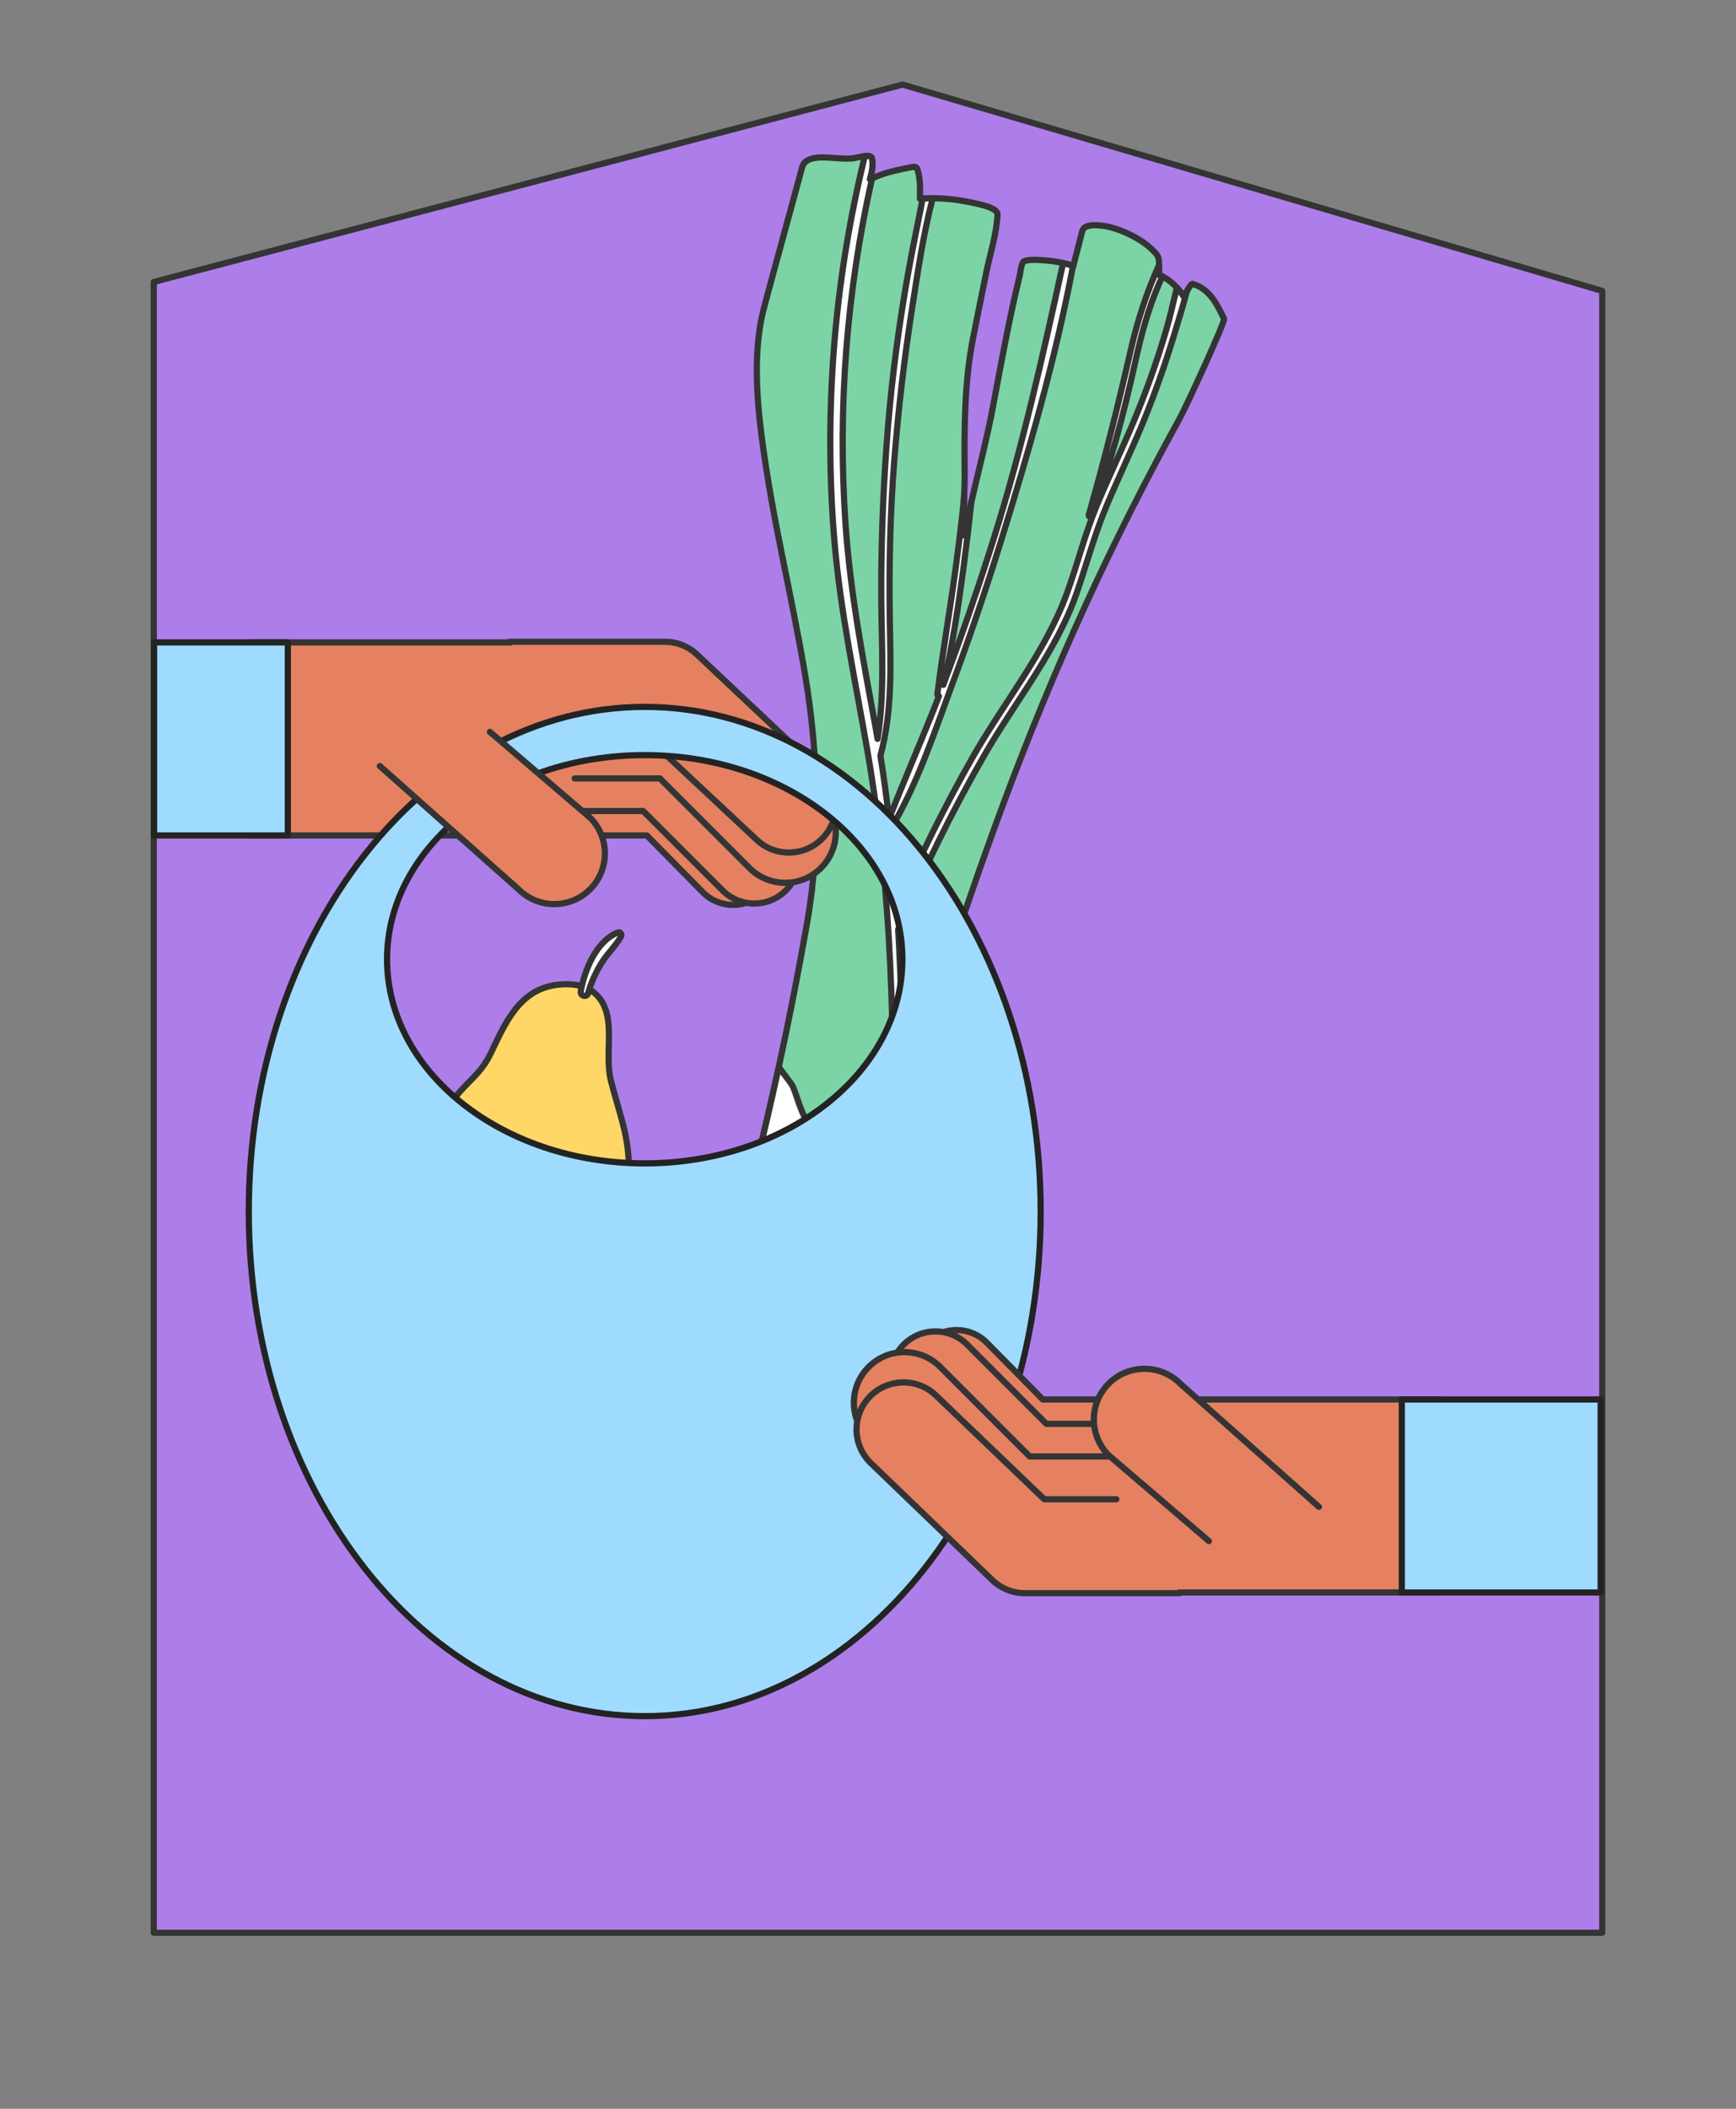 <?xml version="1.0" encoding="UTF-8"?>
<svg xmlns="http://www.w3.org/2000/svg" viewBox="0 0 280 340">
  <rect x="0" y="0" width="280" height="340" fill="#808080" stroke="none"/>
  <g id="Calque_5">
    <polygon points="258.427 311.62 258.427 46.907 145.575 13.635 24.803 45.461 24.803 311.62 258.427 311.62" style="fill:#ad7eea; stroke:#343434; stroke-linecap:round; stroke-linejoin:round;"></polygon>
  </g>
  <g id="Layer_1">
    <path d="m129.378,26.962c-2.027,7.55-4.131,15.083-6.146,22.631-1.725,6.474-1.251,14.138-.384,20.793,1.784,13.697,4.722,24.845,7.018,38.464,2.123,12.608,2.589,26.979.339,39.772-1.394,7.934-2.909,15.686-4.602,23.426-1.176,5.434-2.442,10.859-3.795,16.337-1.302,5.262-2.88,10.455-3.97,15.77-.569,2.772-2.978,11.87-2.925,13.316.038,1.014.231,2.018.58,2.965.237.647.553,1.266.94,1.849.447.677.991,1.299,1.636,1.85.366.31.76.595,1.193.852.408.249.848.469,1.315.663.393.162.805.296,1.234.407.513.129,1.045.22,1.588.271.968.092,1.968.051,2.925-.124.653-.118,1.287-.3,1.89-.545.707-.292,1.363-.666,1.937-1.138,2.184-1.792,3.627-4.439,4.466-7.094,1.359-4.286,2.318-8.736,3.285-13.164,1.734-5.706,3.436-11.429,5.141-17.148.347-1.179.702-2.357,1.053-3.532.534-1.797,1.075-3.594,1.619-5.385.158-.52.316-1.047.474-1.567,6.441-21.295,13.422-42.46,21.917-63.042,4.335-10.496,9.06-20.834,14.172-30.981,2.524-5.002,5.137-9.962,7.848-14.874,1.39-2.519,7.5-15.913,7.299-16.332-1.196-2.476-2.341-4.825-5.086-5.634-.192-.061-.622.656-.95,1.295-.196.371-.353.715-.413.861-.327-.533-.723-1.063-1.162-1.543-.686-.75-1.483-1.397-2.333-1.813-.182-.094-.368-.173-.556-.237.002-.528.007-1.052.009-1.58.001-.092.002-.184.003-.275.002-.873-.116-1.2-.751-1.876-1.419-1.501-3.296-2.558-5.163-3.323-1.118-.455-2.297-.803-3.504-.91-.897-.083-2.671-.229-2.968.921-.484,1.86-.969,3.727-1.442,5.593-.015-.003-.033-.01-.043-.015-.529-.171-1.062-.319-1.599-.445-.827-.197-1.672-.335-2.552-.404-1.061-.085-2.456-.256-3.593.044-.635.125-.722,1.844-.84,2.337-1.7,6.984-2.985,14.003-4.305,21.066-.966,5.157-2.338,10.337-3.514,15.51-.41,1.789-.797,3.582-1.134,5.372-.227-1.825-.109-4.348-.014-6.626.047-1.106.087-2.149.079-3.035-.068-7.512-.091-14.951,1.381-22.328.689-3.467,1.38-6.929,2.094-10.388.639-3.1,1.668-6.2,1.816-9.38.054-1.143-3.15-1.697-3.99-1.885-2.078-.461-4.292-.743-6.46-.745-.552.002-1.102.015-1.646.056-.139.006-.279.019-.415.03.038-1.399.074-2.875-.263-4.214-.249-.99-.246-1.032-1.304-.833-1.618.31-3.227.633-4.78,1.204-.455.168-.917.354-1.374.556-.117.056-.237.107-.355.163.316-1.177.583-2.398.306-3.428-.087-.329-.565-.38-1.118-.325-.749.074-1.642.34-1.945.363-1.591.135-3.166-.137-4.757-.152-.589-.005-1.3.03-1.923.218-.692.21-1.281.615-1.484,1.368Z" style="fill:#7cd4a6; stroke:#343434; stroke-linecap:round; stroke-linejoin:round;"></path>
    <path d="m125.604,172.048c-1.176,5.434-2.442,10.859-3.795,16.337-1.302,5.262-2.88,10.455-3.97,15.77-.569,2.772-2.978,11.87-2.925,13.316.038,1.014.231,2.018.58,2.965.237.647.553,1.266.94,1.849.447.677.991,1.299,1.636,1.85.366.31.76.595,1.193.852.408.249.848.469,1.315.663.393.162.805.296,1.234.407.513.129,1.045.22,1.588.271.968.092,1.968.051,2.925-.124.653-.118,1.287-.3,1.89-.545.707-.292,1.363-.666,1.937-1.138,2.184-1.792,3.627-4.439,4.466-7.094,1.359-4.286,2.318-8.736,3.285-13.164,1.734-5.706,3.436-11.429,5.141-17.148-.946-.992-2.052-1.82-3.351-2.396-1.773-.779-5.555.178-7.112-.999-3.432-2.586-4.003-7.717-4.968-8.996-.759-1.012-1.401-1.904-2.011-2.675Z" style="fill:#fff; stroke:#343434; stroke-linecap:round; stroke-linejoin:round;"></path>
    <path d="m139.488,25.165c-2.51,10.268-4.199,20.724-5.004,31.272-.776,10.235-.763,20.53.098,30.761.967,11.529,3.42,22.756,5.37,34.138,1.943,11.297,3.102,22.73,3.628,34.177.266,5.728.412,11.461.493,17.195.049,3.563-.072,7.239.026,10.872.534-1.797,1.075-3.594,1.619-5.385-.046-2.218-.118-4.426-.147-6.592-.081-6.553-.246-13.106-.589-19.652-.034-.692-.076-1.385-.117-2.078,4.061-9.64,8.679-19.032,13.89-28.097,4.947-8.613,11.666-16.766,14.925-26.231,1.625-4.725,2.903-9.509,4.853-14.123,2.006-4.757,4.261-9.409,6.192-14.199,1.792-4.458,3.376-9,4.761-13.603.631-2.106,1.338-4.317,1.905-6.56-.196.371-.353.715-.413.861-.327-.533-.723-1.063-1.162-1.543-.575,2.353-1.088,4.721-1.762,6.988-1.462,4.95-3.202,9.808-5.188,14.565-1.933,4.629-4.132,9.137-6.046,13.766-1.914,4.628-3.073,9.452-4.801,14.132-3.455,9.38-10.167,17.534-15.094,26.186-4.536,7.962-8.607,16.172-12.252,24.572-.28-4.286-.632-8.562-1.088-12.83,4.322-7.123,7.056-15.505,9.941-23.271,2.832-7.618,5.455-15.311,7.868-23.072,4.538-14.593,8.835-29.485,11.676-44.551-.529-.171-1.062-.319-1.599-.445-3.253,14.886-6.558,29.671-11.131,44.242-2.506,7.982-5.237,15.894-8.187,23.724-.01.014-.013.029-.015.043,1.467-6.209,2.42-12.567,3.266-18.883.454-3.44.866-6.883,1.23-10.331.01-.079.017-.162.032-.243-.41,1.789-.797,3.582-1.134,5.372-.227-1.825-.109-4.348-.014-6.626-.059.763-.124,1.518-.204,2.27-.357,3.281-.763,6.556-1.202,9.83-.912,6.706-2.083,13.386-2.923,20.101-.027.194.106.31.253.324-2.578,6.64-5.448,13.159-8.053,19.779-.387-3.405-.838-6.799-1.386-10.183,1.968-7.177,1.638-14.61,1.514-21.998-.137-8.524.052-17.067.719-25.567.651-8.235,1.611-16.465,2.885-24.627.918-5.859,1.791-11.894,3.319-17.69-.552.002-1.102.015-1.646.056-.084.494-.161.971-.251,1.411-.879,4.368-1.769,8.73-2.507,13.122-1.425,8.477-2.468,16.998-3.068,25.575-.583,8.305-.894,16.634-.822,24.963.061,7.354.566,14.775-.606,22.041-.092-.514-.173-1.031-.266-1.545-2.029-11.048-4.145-21.996-4.911-33.229-1.274-18.64.199-37.389,4.295-55.596-.117.056-.237.107-.355.163.316-1.177.583-2.398.306-3.428-.087-.329-.565-.38-1.118-.325Z" style="fill:#fff; stroke:#343434; stroke-linecap:round; stroke-linejoin:round;"></path>
    <path d="m186.936,42.748c-2.016,4.426-3.517,9.124-4.553,13.686-2.031,8.932-4.277,17.799-6.781,26.613-.077.262.359.393.446.144,2.932-8.033,5.161-16.244,6.999-24.586.985-4.487,2.131-8.845,3.987-13.063.147-.33.297-.656.449-.977-.182-.094-.368-.173-.556-.237.002-.528.007-1.052.009-1.58Z" style="fill:#fff; stroke:#343434; stroke-linecap:round; stroke-linejoin:round;"></path>
    <path d="m129.104,214.472c-1.83,3.099-2.194,6.957-2.63,10.469-.052.42-.103.84-.147,1.261.653-.118,1.287-.3,1.89-.545.476-3.669,1.526-7.363,1.526-11.071.001-.371-.489-.374-.639-.113Z" style="fill:#fff; stroke:#343434; stroke-linecap:round; stroke-linejoin:round;"></path>
    <path d="m125.114,216.725c-1.568,2.767-2.565,6.006-3.301,9.331.513.129,1.045.22,1.588.271l.037-.143c.807-3.036,1.943-6.151,2.199-9.297.021-.314-.366-.44-.523-.162Z" style="fill:#fff; stroke:#343434; stroke-linecap:round; stroke-linejoin:round;"></path>
    <path d="m119.863,219.741c-.71,1.406-1.29,2.885-1.792,4.393.366.31.76.595,1.193.852.521-1.658.958-3.343,1.211-5.048.059-.373-.448-.52-.612-.197Z" style="fill:#fff; stroke:#343434; stroke-linecap:round; stroke-linejoin:round;"></path>
    <path d="m120.392,209.347c-2.058,2.68-3.162,6.176-4.292,9.327-.208.588-.411,1.172-.604,1.762.237.647.553,1.266.94,1.849.398-1.143.815-2.28,1.239-3.415,1.139-3.027,2.745-6.028,3.422-9.194.08-.388-.461-.641-.704-.328Z" style="fill:#fff; stroke:#343434; stroke-linecap:round; stroke-linejoin:round;"></path>
    <path d="m100.686,182.09c-.598-2.534-1.487-5.225-2.127-7.747-.787-3.102-.094-6.509-.456-9.645-.505-4.382-3.419-6.494-8.202-5.924-6.188.738-8.447,6.271-10.785,11.126-2.234,4.641-5.316,4.671-9.266,12.797-2.479,5.101-4.748,13.342-2.521,18.835,1.892,4.666,6.037,7.033,10.849,7.802,5.057.808,10.15.827,14.472-2.252,7.799-5.555,10.21-15.782,8.035-24.992Z" style="fill:#fed767; stroke:#343434; stroke-linecap:round; stroke-linejoin:round;"></path>
    <path d="m99.682,150.329c-3.522,1.407-5.38,6.047-6.009,9.488-.139.76.953,1.088,1.174.324.515-1.785,1.286-3.493,2.289-5.059.917-1.432,2.22-2.635,3.04-4.109.169-.303-.12-.793-.494-.643Z" style="fill:#fff; stroke:#343434; stroke-linecap:round; stroke-linejoin:round;"></path>
    <path d="m78.209,207.166c-.775-.583-1.445-1.295-2.231-1.86-.416-.299-.801-.214-1.064.041-1.027-.616-2.242.24-2.849,1.086-.422.588.138,1.541.85,1.482.428-.035.865-.117,1.301-.171.022.127.053.244.111.37.175.378.509.641.906.757.365.107.75.072,1.089-.1.171-.086.269-.197.347-.314.197.111.393.222.589.335,1.079.623,1.896-.918.951-1.628Z" style="fill:#fff; stroke:#343434; stroke-linecap:round; stroke-linejoin:round; stroke-width:.5px;"></path>
    <rect x="47.544" y="96.27" width="31.122" height="45.739" transform="translate(182.245 56.034) rotate(90)" style="fill:#e58161; stroke:#343434; stroke-linecap:round; stroke-linejoin:round;"></rect>
    <path d="m84.58,121.03h22.577c1.813,0,3.551.72,4.833,2.002l11.075,11.197c2.668,2.669,2.668,6.996,0,9.666-2.67,2.669-6.997,2.669-9.667,0l-9.072-9.195h-19.746" style="fill:#e58161; stroke:#343434; stroke-linecap:round; stroke-linejoin:round;"></path>
    <path d="m82.858,116.305h23.886c1.918,0,3.757.762,5.113,2.118l14.908,14.908c2.823,2.824,2.823,7.402,0,10.226-2.825,2.824-7.402,2.824-10.227,0l-12.79-12.791h-9.503" style="fill:#e58161; stroke:#343434; stroke-linecap:round; stroke-linejoin:round;"></path>
    <path d="m82.858,109.184h26.96c2.165,0,4.24.86,5.772,2.391l16.827,16.827c3.186,3.187,3.186,8.355,0,11.543-3.188,3.187-8.355,3.187-11.543,0l-14.436-14.437h-13.744" style="fill:#e58161; stroke:#343434; stroke-linecap:round; stroke-linejoin:round;"></path>
    <path d="m82.214,103.469h25.016c2.009,0,3.935.798,5.355,2.218l20.003,18.839c2.956,2.957,2.956,7.752,0,10.71-2.958,2.957-7.753,2.957-10.711,0l-17.784-16.621h-11.622" style="fill:#e58161; stroke:#343434; stroke-linecap:round; stroke-linejoin:round;"></path>
    <rect x="79.391" y="106.47" width="9.089" height="19.29" style="fill:#e58161; stroke-width:0px;"></rect>
    <rect x="24.855" y="103.578" width="21.571" height="31.122" transform="translate(71.28 238.278) rotate(180)" style="fill:#9fdbff; stroke:#232323; stroke-linecap:round; stroke-linejoin:round;"></rect>
    <path d="m103.987,113.971c-35.27,0-63.862,36.427-63.862,81.362s28.592,81.362,63.862,81.362,63.862-36.427,63.862-81.362-28.592-81.362-63.862-81.362Zm0,73.601c-22.953,0-41.56-14.736-41.56-32.913s18.607-32.913,41.56-32.913,41.56,14.736,41.56,32.913-18.607,32.913-41.56,32.913Z" style="fill:#9fdbff; stroke-width:0px;"></path>
    <path d="m103.987,113.971c-35.27,0-63.862,36.427-63.862,81.362s28.592,81.362,63.862,81.362,63.862-36.427,63.862-81.362-28.592-81.362-63.862-81.362Zm0,73.601c-22.953,0-41.56-14.736-41.56-32.913s18.607-32.913,41.56-32.913,41.56,14.736,41.56,32.913-18.607,32.913-41.56,32.913Z" style="fill:none; stroke:#232323; stroke-linecap:round; stroke-linejoin:round;"></path>
    <path d="m79.012,117.995l16.164,13.84c3.186,3.187,3.186,8.355,0,11.543-3.188,3.187-8.355,3.187-11.543,0l-22.369-19.87" style="fill:#e58161; stroke:#343434; stroke-linecap:round; stroke-linejoin:round;"></path>
    <rect x="193.859" y="218.329" width="31.122" height="45.739" transform="translate(-31.779 450.618) rotate(-90)" style="fill:#e58161; stroke:#343434; stroke-linecap:round; stroke-linejoin:round;"></rect>
    <path d="m187.945,239.307h-22.577c-1.813,0-3.551-.72-4.833-2.002l-11.075-11.197c-2.668-2.669-2.668-6.996,0-9.666,2.67-2.669,6.997-2.669,9.667,0l9.072,9.195h19.746" style="fill:#e58161; stroke:#343434; stroke-linecap:round; stroke-linejoin:round;"></path>
    <path d="m189.667,244.033h-23.886c-1.918,0-3.757-.762-5.113-2.118l-14.908-14.908c-2.823-2.824-2.823-7.402,0-10.226,2.825-2.824,7.402-2.824,10.227,0l12.79,12.791h9.503" style="fill:#e58161; stroke:#343434; stroke-linecap:round; stroke-linejoin:round;"></path>
    <path d="m189.667,251.154h-26.96c-2.165,0-4.24-.86-5.772-2.391l-16.827-16.827c-3.186-3.187-3.186-8.355,0-11.543,3.188-3.187,8.355-3.187,11.543,0l14.436,14.437h13.744" style="fill:#e58161; stroke:#343434; stroke-linecap:round; stroke-linejoin:round;"></path>
    <path d="m190.311,256.869h-25.016c-2.009,0-3.935-.798-5.355-2.218l-19.572-18.839c-2.956-2.957-2.956-7.752,0-10.71,2.958-2.957,7.753-2.957,10.711,0l17.353,16.621h11.622" style="fill:#e58161; stroke:#343434; stroke-linecap:round; stroke-linejoin:round;"></path>
    <rect x="184.044" y="234.578" width="9.089" height="19.29" transform="translate(377.178 488.447) rotate(180)" style="fill:#e58161; stroke-width:0px;"></rect>
    <rect x="226.099" y="225.638" width="32.067" height="31.122" style="fill:#9fdbff; stroke:#232323; stroke-linecap:round; stroke-linejoin:round;"></rect>
    <path d="m194.982,248.465l-16.164-13.84c-3.186-3.187-3.186-8.355,0-11.543,3.188-3.187,8.355-3.187,11.543,0l22.369,19.87" style="fill:#e58161; stroke:#343434; stroke-linecap:round; stroke-linejoin:round;"></path>
  </g>
</svg>
